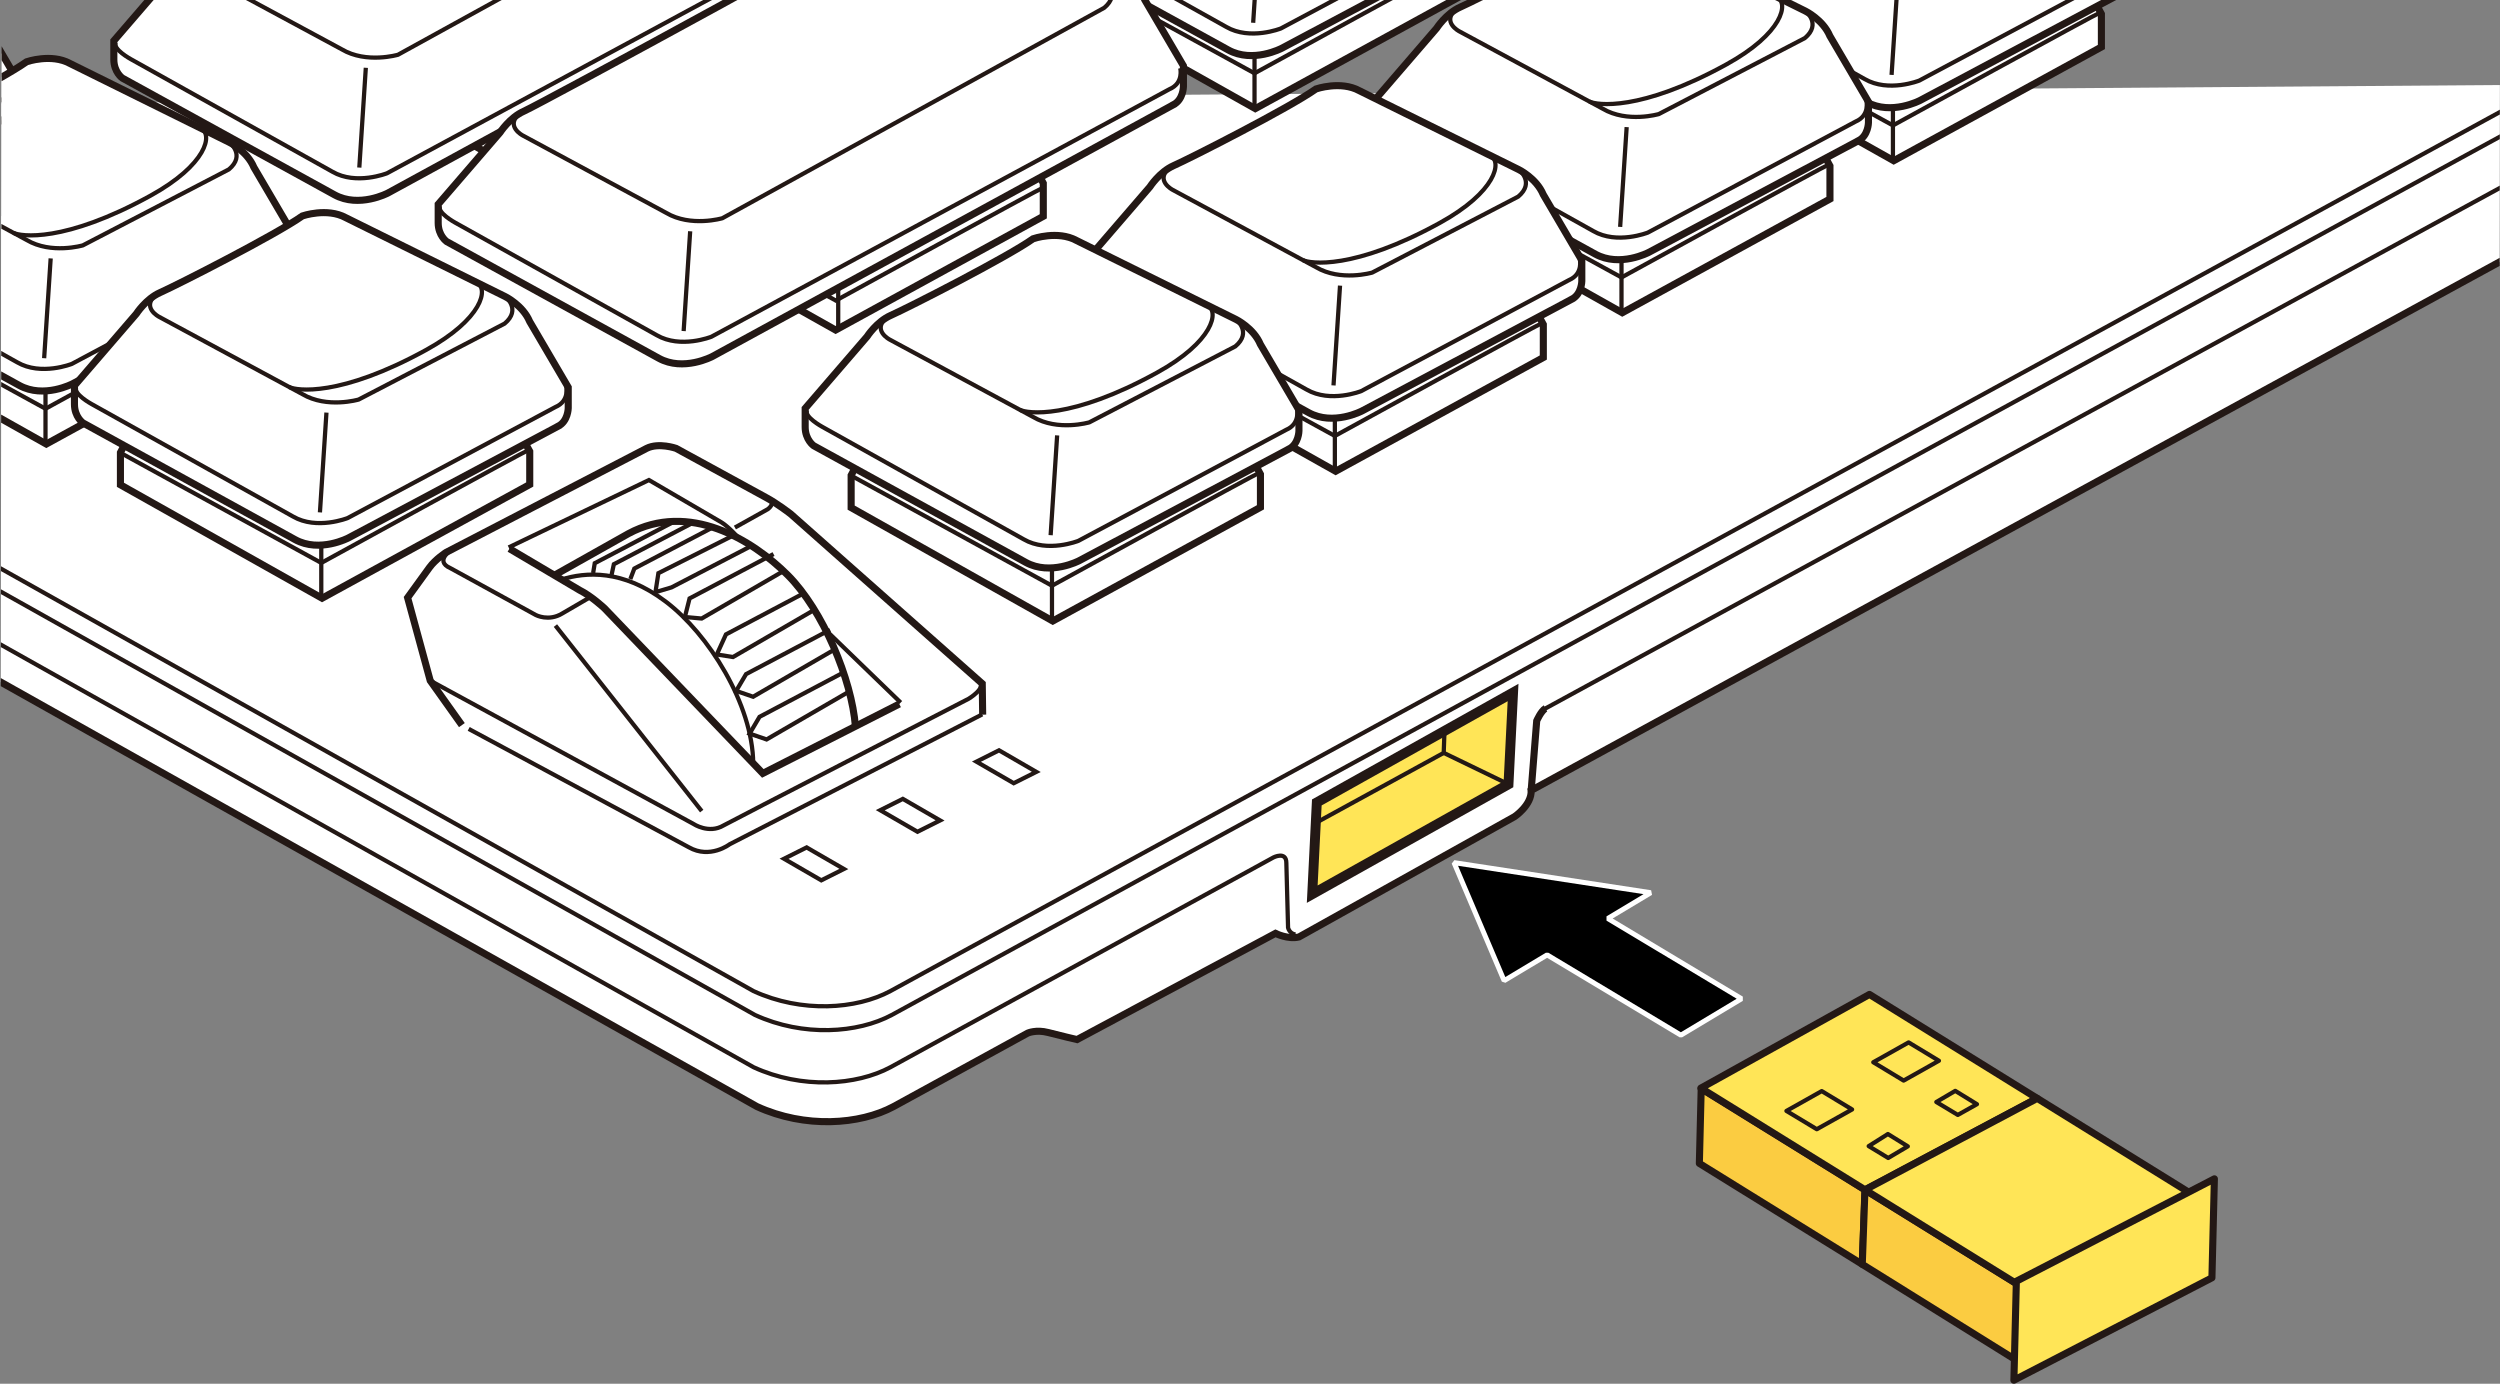 <?xml version="1.0" encoding="UTF-8"?>
<svg id="_レイヤー_1" data-name="レイヤー_1" xmlns="http://www.w3.org/2000/svg" version="1.1" xmlns:xlink="http://www.w3.org/1999/xlink" viewBox="0 0 250 138.375">
  <rect x="0" y="0" width="250" height="138.375" fill="#808080" stroke="none"/>
  <!-- Generator: Adobe Illustrator 29.0.0, SVG Export Plug-In . SVG Version: 2.1.0 Build 186)  -->
  <defs>
    <clipPath id="clippath">
      <polygon points="250 0 .168 0 0 126.226 249.832 126.226 250 0" fill="none"/>
    </clipPath>
  </defs>
  <g clip-path="url(#clippath)">
    <g>
      <path d="M-101.668,11.096L75.686,110.652c4.821,2.215,10.293,1.824,13.68,0l13.398-7.338s.84-.382,2.057-.062,2.882.705,2.882.705l19.842-10.62s1.254.628,2.351.36l21.556-12.031s1.729-1.153,1.665-2.626L282.817,8.259" fill="#fff" stroke="#231815" stroke-width=".709"/>
      <path d="M-102.001-.445L75.352,99.111c4.821,2.215,10.293,1.824,13.68,0L288.429-9.789" fill="none" stroke="#231815" stroke-width=".425"/>
      <path d="M-101.859,1.94L75.495,101.497c4.821,2.215,10.293,1.824,13.68,0L288.571-7.403" fill="none" stroke="#231815" stroke-width=".425"/>
      <path d="M-101.993,7.168L75.36,106.724c4.821,2.215,10.293,1.824,13.68,0l38.305-20.981s1.289-.656,1.289.547l.172,6.474s.121.597.745.688" fill="none" stroke="#231815" stroke-width=".425"/>
      <g>
        <polyline points="103.801 -41.792 99.562 -33.835 99.562 -30.604 119.724 -19.265 140.493 -30.638 140.493 -33.946 135.801 -42.561" fill="#fff" stroke="#231815" stroke-width=".709"/>
        <path d="M140.408-34.102c-.453.156-20.761,11.306-20.761,11.306l-19.864-10.89" fill="none" stroke="#231815" stroke-width=".425"/>
        <line x1="119.647" y1="-19.35" x2="119.647" y2="-29.487" fill="none" stroke="#231815" stroke-width=".425"/>
        <g>
          <path d="M143.344-36.471l-20.975,11.172s-2.884,1.527-5.345.17l-21.211-11.668s-.848-.594-.848-1.866v-1.866l6.185-7.175s.962-1.497,2.377-2.125c1.75-.776,11.604-5.799,14.234-7.665,0,0,2.46-.848,4.327.17l15.949,7.893s1.771.871,2.448,2.494l3.857,6.579v2.088s-.019,1.299-.998,1.799Z" fill="#fff" stroke="#231815" stroke-width=".709"/>
          <path d="M138.038-49.432s1.653,1.277-.057,2.704l-14.601,7.597s-3.154.923-5.615-.538l-14.35-7.742s-1.779-.927-.317-2.195" fill="none" stroke="#231815" stroke-width=".425"/>
          <path d="M144.14-40.488s.374,1.494-1.088,2.109l-20.769,11.099s-3.077,1.231-5.461-.154l-20.153-11.253s-1.866-1.015-1.521-1.686" fill="none" stroke="#231815" stroke-width=".425"/>
          <line x1="120.164" y1="-37.828" x2="119.512" y2="-27.848" fill="none" stroke="#231815" stroke-width=".425"/>
          <path d="M116.436-40.386c.705.36,5.072,1.041,13.703-3.712,5.619-3.094,6.316-6.155,5.01-6.763" fill="none" stroke="#231815" stroke-width=".425"/>
        </g>
      </g>
      <g>
        <polyline points="75.138 -25.94 70.899 -17.983 70.899 -14.752 91.06 -3.413 111.829 -14.786 111.829 -18.094 107.137 -26.709" fill="#fff" stroke="#231815" stroke-width=".709"/>
        <path d="M111.744-18.25c-.453.156-20.761,11.306-20.761,11.306l-19.864-10.89" fill="none" stroke="#231815" stroke-width=".425"/>
        <line x1="90.984" y1="-3.498" x2="90.984" y2="-13.636" fill="none" stroke="#231815" stroke-width=".425"/>
        <g>
          <path d="M114.681-20.619l-20.975,11.172s-2.884,1.527-5.345.17l-21.211-11.668s-.848-.594-.848-1.866v-1.866l6.185-7.175s.962-1.497,2.377-2.125c1.75-.776,11.604-5.799,14.234-7.665,0,0,2.46-.848,4.327.17l15.949,7.893s1.771.871,2.448,2.494l3.857,6.579v2.088s-.019,1.299-.998,1.799Z" fill="#fff" stroke="#231815" stroke-width=".709"/>
          <path d="M109.374-33.58s1.653,1.277-.057,2.704l-14.601,7.597s-3.154.923-5.615-.538l-14.35-7.742s-1.779-.927-.317-2.195" fill="none" stroke="#231815" stroke-width=".425"/>
          <path d="M115.477-24.636s.374,1.494-1.088,2.109l-20.769,11.099s-3.077,1.231-5.461-.154l-20.153-11.253s-1.866-1.015-1.521-1.686" fill="none" stroke="#231815" stroke-width=".425"/>
          <line x1="91.5" y1="-21.976" x2="90.849" y2="-11.996" fill="none" stroke="#231815" stroke-width=".425"/>
          <path d="M87.773-24.534c.705.36,5.072,1.041,13.703-3.712,5.619-3.094,6.316-6.155,5.01-6.763" fill="none" stroke="#231815" stroke-width=".425"/>
        </g>
      </g>
      <g>
        <polyline points="35.203 -5.872 30.964 2.086 30.964 5.316 51.126 16.655 71.895 5.282 71.895 1.974 67.202 -6.641" fill="#fff" stroke="#231815" stroke-width=".709"/>
        <path d="M71.907,2.401c-.453.156-20.761,11.306-20.761,11.306L31.283,2.816" fill="none" stroke="#231815" stroke-width=".425"/>
        <line x1="51.387" y1="16.57" x2="51.387" y2="6.433" fill="none" stroke="#231815" stroke-width=".425"/>
        <g>
          <path d="M84.909-5.878l-46.121,25.184s-2.884,1.527-5.345.17L12.232,7.808s-.848-.594-.848-1.866v-1.866l6.185-7.175s.962-1.497,2.377-2.125c1.75-.776,36.75-19.811,39.38-21.678,0,0,2.46-.848,4.327.17l15.949,7.893s1.771.871,2.448,2.494l3.857,6.579v2.088s-.019,1.299-.998,1.799Z" fill="#fff" stroke="#231815" stroke-width=".709"/>
          <path d="M78.044-18.272s1.653,1.277-.057,2.704L39.799,5.475s-3.154.923-5.615-.538l-14.35-7.742s-1.779-.927-.317-2.195" fill="none" stroke="#231815" stroke-width=".425"/>
          <path d="M85.589-9.534s.374,1.494-1.088,2.109l-45.799,24.751s-3.077,1.231-5.461-.154L13.088,5.919s-1.866-1.015-1.521-1.686" fill="none" stroke="#231815" stroke-width=".425"/>
          <line x1="36.582" y1="6.778" x2="35.931" y2="16.758" fill="none" stroke="#231815" stroke-width=".425"/>
        </g>
      </g>
      <line x1="154.49" y1="70.875" x2="288.188" y2="-2.04" fill="none" stroke="#231815" stroke-width=".425"/>
      <g>
        <polyline points="173.447 -6.454 169.208 1.503 169.208 4.734 189.37 16.072 210.139 4.7 210.139 1.392 205.447 -7.223" fill="#fff" stroke="#231815" stroke-width=".709"/>
        <path d="M210.054,1.236c-.453.156-20.761,11.306-20.761,11.306l-19.864-10.89" fill="none" stroke="#231815" stroke-width=".425"/>
        <line x1="189.293" y1="15.988" x2="189.293" y2="5.85" fill="none" stroke="#231815" stroke-width=".425"/>
        <g>
          <path d="M212.99-1.133l-20.975,11.172s-2.884,1.527-5.345.17l-21.211-11.668s-.848-.594-.848-1.866v-1.866l6.185-7.175s.962-1.497,2.377-2.125c1.75-.776,11.604-5.799,14.234-7.665,0,0,2.46-.848,4.327.17l15.949,7.893s1.771.871,2.448,2.494l3.857,6.579v2.088s-.019,1.299-.998,1.799Z" fill="#fff" stroke="#231815" stroke-width=".709"/>
          <path d="M207.684-14.094s1.653,1.277-.057,2.704l-14.601,7.597s-3.154.923-5.615-.538l-14.35-7.742s-1.779-.927-.317-2.195" fill="none" stroke="#231815" stroke-width=".425"/>
          <path d="M213.786-5.15s.374,1.494-1.088,2.109l-20.769,11.099s-3.077,1.231-5.461-.154l-20.153-11.253s-1.866-1.015-1.521-1.686" fill="none" stroke="#231815" stroke-width=".425"/>
          <line x1="189.81" y1="-2.49" x2="189.158" y2="7.49" fill="none" stroke="#231815" stroke-width=".425"/>
          <path d="M186.082-5.049c.705.36,5.072,1.041,13.703-3.712,5.619-3.094,6.316-6.155,5.01-6.763" fill="none" stroke="#231815" stroke-width=".425"/>
        </g>
      </g>
      <g>
        <polyline points="146.304 8.746 142.065 16.704 142.065 19.934 162.227 31.273 182.995 19.9 182.995 16.592 178.303 7.977" fill="#fff" stroke="#231815" stroke-width=".709"/>
        <path d="M182.91,16.436c-.453.156-20.761,11.306-20.761,11.306l-19.864-10.89" fill="none" stroke="#231815" stroke-width=".425"/>
        <line x1="162.15" y1="31.188" x2="162.15" y2="21.051" fill="none" stroke="#231815" stroke-width=".425"/>
        <g>
          <path d="M185.847,14.067l-20.975,11.172s-2.884,1.527-5.345.17l-21.211-11.668s-.848-.594-.848-1.866v-1.866l6.185-7.175s.962-1.497,2.377-2.125c1.75-.776,11.604-5.799,14.234-7.665,0,0,2.46-.848,4.327.17l15.949,7.893s1.771.871,2.448,2.494l3.857,6.579v2.088s-.019,1.299-.998,1.799Z" fill="#fff" stroke="#231815" stroke-width=".709"/>
          <path d="M180.54,1.106s1.653,1.277-.057,2.704l-14.601,7.597s-3.154.923-5.615-.538l-14.35-7.742s-1.779-.927-.317-2.195" fill="none" stroke="#231815" stroke-width=".425"/>
          <path d="M186.643,10.05s.374,1.494-1.088,2.109l-20.769,11.099s-3.077,1.231-5.461-.154l-20.153-11.253s-1.866-1.015-1.521-1.686" fill="none" stroke="#231815" stroke-width=".425"/>
          <line x1="162.666" y1="12.71" x2="162.015" y2="22.69" fill="none" stroke="#231815" stroke-width=".425"/>
          <path d="M158.939,10.152c.705.36,5.072,1.041,13.703-3.712,5.619-3.094,6.316-6.155,5.01-6.763" fill="none" stroke="#231815" stroke-width=".425"/>
        </g>
      </g>
      <g>
        <polyline points="117.64 24.598 113.401 32.555 113.401 35.786 133.563 47.125 154.332 35.752 154.332 32.444 149.639 23.829" fill="#fff" stroke="#231815" stroke-width=".709"/>
        <path d="M154.247,32.288c-.453.156-20.761,11.306-20.761,11.306l-19.864-10.89" fill="none" stroke="#231815" stroke-width=".425"/>
        <line x1="133.486" y1="47.04" x2="133.486" y2="36.903" fill="none" stroke="#231815" stroke-width=".425"/>
        <g>
          <path d="M157.183,29.919l-20.975,11.172s-2.884,1.527-5.345.17l-21.211-11.668s-.848-.594-.848-1.866v-1.866l6.185-7.175s.962-1.497,2.377-2.125c1.75-.776,11.604-5.799,14.234-7.665,0,0,2.46-.848,4.327.17l15.949,7.893s1.771.871,2.448,2.494l3.857,6.579v2.088s-.019,1.299-.998,1.799Z" fill="#fff" stroke="#231815" stroke-width=".709"/>
          <path d="M151.877,16.958s1.653,1.277-.057,2.704l-14.601,7.597s-3.154.923-5.615-.538l-14.35-7.742s-1.779-.927-.317-2.195" fill="none" stroke="#231815" stroke-width=".425"/>
          <path d="M157.979,25.902s.374,1.494-1.088,2.109l-20.769,11.099s-3.077,1.231-5.461-.154l-20.153-11.253s-1.866-1.015-1.521-1.686" fill="none" stroke="#231815" stroke-width=".425"/>
          <line x1="134.003" y1="28.562" x2="133.351" y2="38.542" fill="none" stroke="#231815" stroke-width=".425"/>
          <path d="M130.275,26.004c.705.36,5.072,1.041,13.703-3.712,5.619-3.094,6.316-6.155,5.01-6.763" fill="none" stroke="#231815" stroke-width=".425"/>
        </g>
      </g>
      <g>
        <polygon points="103.628 77.188 99.902 75.032 97.642 76.166 101.369 78.321 103.628 77.188" fill="#fff" stroke="#231815" stroke-width=".425"/>
        <polygon points="94.008 82.043 90.282 79.888 88.022 81.021 91.749 83.177 94.008 82.043" fill="#fff" stroke="#231815" stroke-width=".425"/>
        <polygon points="84.388 86.898 80.661 84.743 78.402 85.876 82.129 88.032 84.388 86.898" fill="#fff" stroke="#231815" stroke-width=".425"/>
        <path d="M98.267,71.466l-.042-3.102-19.155-16.968s-1.357-1.056-2.489-1.659l-8.974-4.902s-1.734-.603-2.941,0l-20.06,10.407s-1.056.679-1.659,1.508l-2.187,3.017,2.262,8.295,3.167,4.449" fill="#fff" stroke="#231815" stroke-width=".709"/>
        <path d="M98.225,71.437l-25.263,12.991s-1.961,1.508-4.072.302l-22.021-11.84" fill="#fff" stroke="#231815" stroke-width=".425"/>
        <path d="M43.023,68.063l26.319,14.328s1.54,1.036,3.017.151c.377-.226,24.509-12.669,24.509-12.669,0,0,1.826-1.093,1.071-1.762" fill="none" stroke="#231815" stroke-width=".425"/>
        <line x1="70.172" y1="81.109" x2="55.542" y2="62.558" fill="none" stroke="#231815" stroke-width=".425"/>
        <path d="M45.265,54.901s-1.94,1.171-.206,1.925l8.522,4.676s1.282.679,2.639-.151l2.715-1.584" fill="none" stroke="#231815" stroke-width=".425"/>
        <path d="M89.93,70.401l-13.65,6.938-15.837-16.515s-1.282-1.207-2.489-1.81l-7.013-4.148" fill="none" stroke="#231815" stroke-width=".709"/>
        <path d="M85.541,72.631c-.362-4.644-3.228-11.582-6.772-15.126s-9.879-7.39-15.912-4.148l-7.417,4.169" fill="none" stroke="#231815" stroke-width=".709"/>
        <line x1="90.069" y1="70.259" x2="82.46" y2="62.898" fill="none" stroke="#231815" stroke-width=".425"/>
        <path d="M73.49,52.754l3.28-1.831s.874-.6.092-1.03" fill="none" stroke="#231815" stroke-width=".425"/>
        <path d="M73.915,53.861s-1.028-1.182-1.783-1.634l-7.24-4.223-14.027,6.737" fill="none" stroke="#231815" stroke-width=".425"/>
        <path d="M56.151,57.947c2.407-.743,6.102-1.045,10.401,2.198,4.299,3.243,8.718,10.295,8.77,16.195" fill="none" stroke="#231815" stroke-width=".425"/>
        <polyline points="84.921 69.151 76.657 73.945 74.962 73.361 75.953 71.683 84.349 67.246" fill="none" stroke="#231815" stroke-width=".425"/>
        <polyline points="83.573 64.881 75.31 69.675 73.615 69.091 74.606 67.412 83.002 62.975" fill="none" stroke="#231815" stroke-width=".425"/>
        <polyline points="81.562 60.909 73.299 65.703 71.68 65.448 72.595 63.441 80.422 59.304" fill="none" stroke="#231815" stroke-width=".425"/>
        <polyline points="78.428 57.059 70.165 61.853 68.489 61.7 68.958 59.842 77.354 55.405" fill="none" stroke="#231815" stroke-width=".425"/>
        <polyline points="75.151 54.586 67.15 58.74 65.546 59.214 65.839 57.317 73.531 53.443" fill="none" stroke="#231815" stroke-width=".425"/>
        <polyline points="71.293 52.732 63.435 56.851 63.033 57.907" fill="none" stroke="#231815" stroke-width=".425"/>
        <polyline points="69.243 52.302 61.385 56.421 61.127 57.629" fill="none" stroke="#231815" stroke-width=".425"/>
        <polyline points="67.333 52.201 59.475 56.32 59.312 57.304" fill="none" stroke="#231815" stroke-width=".425"/>
      </g>
      <polygon points="150.848 78.424 131.223 89.417 131.682 80.243 151.307 69.25 150.848 78.424" fill="#ffe557" stroke="#231815" stroke-width=".992"/>
      <line x1="150.848" y1="78.424" x2="144.371" y2="75.288" fill="none" stroke="#231815" stroke-width=".425"/>
      <polygon points="144.371 75.288 131.61 82.273 131.682 80.243 144.443 73.258 144.371 75.288" fill="none" stroke="#231815" stroke-width=".425"/>
      <path d="M153.118,79.039l.553-6.958s.436-.997.881-1.241" fill="none" stroke="#231815" stroke-width=".709"/>
      <g>
        <polyline points="89.353 39.575 85.114 47.532 85.114 50.763 105.275 62.102 126.044 50.729 126.044 47.421 121.352 38.806" fill="#fff" stroke="#231815" stroke-width=".709"/>
        <path d="M125.959,47.265c-.453.156-20.761,11.306-20.761,11.306l-19.864-10.89" fill="none" stroke="#231815" stroke-width=".425"/>
        <line x1="105.198" y1="62.017" x2="105.198" y2="51.879" fill="none" stroke="#231815" stroke-width=".425"/>
        <g>
          <path d="M128.896,44.896l-20.975,11.172s-2.884,1.527-5.345.17l-21.211-11.668s-.848-.594-.848-1.866v-1.866l6.185-7.175s.962-1.497,2.377-2.125c1.75-.776,11.604-5.799,14.234-7.665,0,0,2.46-.848,4.327.17l15.949,7.893s1.771.871,2.448,2.494l3.857,6.579v2.088s-.019,1.299-.998,1.799Z" fill="#fff" stroke="#231815" stroke-width=".709"/>
          <path d="M123.589,31.935s1.653,1.277-.057,2.704l-14.601,7.597s-3.154.923-5.615-.538l-14.35-7.742s-1.779-.927-.317-2.195" fill="none" stroke="#231815" stroke-width=".425"/>
          <path d="M129.692,40.879s.374,1.494-1.088,2.109l-20.769,11.099s-3.077,1.231-5.461-.154l-20.153-11.253s-1.866-1.015-1.521-1.686" fill="none" stroke="#231815" stroke-width=".425"/>
          <line x1="105.715" y1="43.539" x2="105.064" y2="53.519" fill="none" stroke="#231815" stroke-width=".425"/>
          <path d="M101.987,40.981c.705.36,5.072,1.041,13.703-3.712,5.619-3.094,6.316-6.155,5.01-6.763" fill="none" stroke="#231815" stroke-width=".425"/>
        </g>
      </g>
      <g>
        <polyline points="136.749 -26.866 132.51 -18.909 132.51 -15.678 152.672 -4.339 173.441 -15.712 173.441 -19.02 168.749 -27.635" fill="#fff" stroke="#231815" stroke-width=".709"/>
        <path d="M173.356-19.176c-.453.156-20.761,11.306-20.761,11.306l-19.864-10.89" fill="none" stroke="#231815" stroke-width=".425"/>
        <line x1="152.595" y1="-4.424" x2="152.595" y2="-14.562" fill="none" stroke="#231815" stroke-width=".425"/>
        <g>
          <path d="M176.292-21.545l-20.975,11.172s-2.884,1.527-5.345.17l-21.211-11.668s-.848-.594-.848-1.866v-1.866l6.185-7.175s.962-1.497,2.377-2.125c1.75-.776,11.604-5.799,14.234-7.665,0,0,2.46-.848,4.327.17l15.949,7.893s1.771.871,2.448,2.494l3.857,6.579v2.088s-.019,1.299-.998,1.799Z" fill="#fff" stroke="#231815" stroke-width=".709"/>
          <path d="M170.986-34.506s1.653,1.277-.057,2.704l-14.601,7.597s-3.154.923-5.615-.538l-14.35-7.742s-1.779-.927-.317-2.195" fill="none" stroke="#231815" stroke-width=".425"/>
          <path d="M177.088-25.562s.374,1.494-1.088,2.109l-20.769,11.099s-3.077,1.231-5.461-.154l-20.153-11.253s-1.866-1.015-1.521-1.686" fill="none" stroke="#231815" stroke-width=".425"/>
          <line x1="153.112" y1="-22.902" x2="152.46" y2="-12.922" fill="none" stroke="#231815" stroke-width=".425"/>
          <path d="M149.384-25.46c.705.36,5.072,1.041,13.703-3.712,5.619-3.094,6.316-6.155,5.01-6.763" fill="none" stroke="#231815" stroke-width=".425"/>
        </g>
      </g>
      <g>
        <polyline points="109.606 -11.666 105.367 -3.708 105.367 -.478 125.528 10.861 146.297 -.512 146.297 -3.82 141.605 -12.435" fill="#fff" stroke="#231815" stroke-width=".709"/>
        <path d="M146.212-3.976c-.453.156-20.761,11.306-20.761,11.306l-19.864-10.89" fill="none" stroke="#231815" stroke-width=".425"/>
        <line x1="125.452" y1="10.776" x2="125.452" y2=".639" fill="none" stroke="#231815" stroke-width=".425"/>
        <g>
          <path d="M149.149-6.345l-20.975,11.172s-2.884,1.527-5.345.17l-21.211-11.668s-.848-.594-.848-1.866v-1.866l6.185-7.175s.962-1.497,2.377-2.125c1.75-.776,11.604-5.799,14.234-7.665,0,0,2.46-.848,4.327.17l15.949,7.893s1.771.871,2.448,2.494l3.857,6.579v2.088s-.019,1.299-.998,1.799Z" fill="#fff" stroke="#231815" stroke-width=".709"/>
          <path d="M143.842-19.306s1.653,1.277-.057,2.704l-14.601,7.597s-3.154.923-5.615-.538l-14.35-7.742s-1.779-.927-.317-2.195" fill="none" stroke="#231815" stroke-width=".425"/>
          <path d="M149.945-10.362s.374,1.494-1.088,2.109l-20.769,11.099s-3.077,1.231-5.461-.154l-20.153-11.253s-1.866-1.015-1.521-1.686" fill="none" stroke="#231815" stroke-width=".425"/>
          <line x1="125.968" y1="-7.702" x2="125.317" y2="2.278" fill="none" stroke="#231815" stroke-width=".425"/>
          <path d="M122.241-10.26c.705.36,5.072,1.041,13.703-3.712,5.619-3.094,6.316-6.155,5.01-6.763" fill="none" stroke="#231815" stroke-width=".425"/>
        </g>
      </g>
      <g>
        <polyline points="67.638 10.477 63.399 18.434 63.399 21.665 83.561 33.004 104.329 21.631 104.329 18.323 99.637 9.708" fill="#fff" stroke="#231815" stroke-width=".709"/>
        <path d="M104.342,18.75c-.453.156-20.761,11.306-20.761,11.306l-19.864-10.89" fill="none" stroke="#231815" stroke-width=".425"/>
        <line x1="83.821" y1="32.919" x2="83.821" y2="22.782" fill="none" stroke="#231815" stroke-width=".425"/>
        <g>
          <path d="M117.344,10.471l-46.121,25.184s-2.884,1.527-5.345.17l-21.211-11.668s-.848-.594-.848-1.866v-1.866l6.185-7.175s.962-1.497,2.377-2.125c1.75-.776,36.75-19.811,39.38-21.678,0,0,2.46-.848,4.327.17l15.949,7.893s1.771.871,2.448,2.494l3.857,6.579v2.088s-.019,1.299-.998,1.799Z" fill="#fff" stroke="#231815" stroke-width=".709"/>
          <path d="M110.479-1.923s1.653,1.277-.057,2.704l-38.189,21.043s-3.154.923-5.615-.538l-14.35-7.742s-1.779-.927-.317-2.195" fill="none" stroke="#231815" stroke-width=".425"/>
          <path d="M118.024,6.815s.374,1.494-1.088,2.109l-45.799,24.751s-3.077,1.231-5.461-.154l-20.153-11.253s-1.866-1.015-1.521-1.686" fill="none" stroke="#231815" stroke-width=".425"/>
          <line x1="69.017" y1="23.127" x2="68.365" y2="33.107" fill="none" stroke="#231815" stroke-width=".425"/>
        </g>
      </g>
      <g>
        <polyline points="-38.873 6.46 -43.112 14.417 -43.112 17.648 -22.951 28.986 -2.182 17.614 -2.182 14.306 -6.874 5.691" fill="#fff" stroke="#231815" stroke-width=".709"/>
        <path d="M-2.267,14.15c-.453.156-20.761,11.306-20.761,11.306l-19.864-10.89" fill="none" stroke="#231815" stroke-width=".425"/>
        <line x1="-23.028" y1="28.902" x2="-23.028" y2="18.764" fill="none" stroke="#231815" stroke-width=".425"/>
        <g>
          <path d="M.669,11.781l-20.975,11.172s-2.884,1.527-5.345.17l-21.211-11.668s-.848-.594-.848-1.866v-1.866l6.185-7.175s.962-1.497,2.377-2.125c1.75-.776,11.604-5.799,14.234-7.665,0,0,2.46-.848,4.327.17L-4.637-1.18S-2.866-.309-2.189,1.314L1.667,7.893v2.088s-.019,1.299-.998,1.799Z" fill="#fff" stroke="#231815" stroke-width=".709"/>
          <path d="M-4.637-1.18s1.653,1.277-.057,2.704l-14.601,7.597s-3.154.923-5.615-.538L-39.26.84s-1.779-.927-.317-2.195" fill="none" stroke="#231815" stroke-width=".425"/>
          <path d="M1.466,7.764s.374,1.494-1.088,2.109l-20.769,11.099s-3.077,1.231-5.461-.154l-20.153-11.253s-1.866-1.015-1.521-1.686" fill="none" stroke="#231815" stroke-width=".425"/>
          <line x1="-22.511" y1="10.424" x2="-23.163" y2="20.404" fill="none" stroke="#231815" stroke-width=".425"/>
          <path d="M-26.239,7.865c.705.36,5.072,1.041,13.703-3.712C-6.917,1.059-6.22-2.001-7.526-2.61" fill="none" stroke="#231815" stroke-width=".425"/>
        </g>
      </g>
      <g>
        <polyline points="-11.296 21.878 -15.535 29.835 -15.535 33.065 4.627 44.404 25.396 33.031 25.396 29.723 20.704 21.108" fill="#fff" stroke="#231815" stroke-width=".709"/>
        <path d="M25.311,29.567c-.453.156-20.761,11.306-20.761,11.306l-19.864-10.89" fill="none" stroke="#231815" stroke-width=".425"/>
        <line x1="4.55" y1="44.319" x2="4.55" y2="34.182" fill="none" stroke="#231815" stroke-width=".425"/>
        <g>
          <path d="M28.247,27.198l-20.975,11.172s-2.884,1.527-5.345.17l-21.211-11.668s-.848-.594-.848-1.866v-1.866l6.185-7.175s.962-1.497,2.377-2.125C-9.82,13.064.035,8.041,2.665,6.175c0,0,2.46-.848,4.327.17l15.949,7.893s1.771.871,2.448,2.494l3.857,6.579v2.088s-.019,1.299-.998,1.799Z" fill="#fff" stroke="#231815" stroke-width=".709"/>
          <path d="M22.941,14.237s1.653,1.277-.057,2.704l-14.601,7.597s-3.154.923-5.615-.538l-14.35-7.742s-1.779-.927-.317-2.195" fill="none" stroke="#231815" stroke-width=".425"/>
          <path d="M29.044,23.181s.374,1.494-1.088,2.109l-20.769,11.099s-3.077,1.231-5.461-.154l-20.153-11.253s-1.866-1.015-1.521-1.686" fill="none" stroke="#231815" stroke-width=".425"/>
          <line x1="5.067" y1="25.841" x2="4.415" y2="35.821" fill="none" stroke="#231815" stroke-width=".425"/>
          <path d="M1.339,23.283c.705.36,5.072,1.041,13.703-3.712,5.619-3.094,6.316-6.155,5.01-6.763" fill="none" stroke="#231815" stroke-width=".425"/>
        </g>
      </g>
      <g>
        <polyline points="16.282 37.295 12.043 45.252 12.043 48.483 32.205 59.822 52.974 48.449 52.974 45.141 48.281 36.526" fill="#fff" stroke="#231815" stroke-width=".709"/>
        <path d="M52.889,44.985c-.453.156-20.761,11.306-20.761,11.306l-19.864-10.89" fill="none" stroke="#231815" stroke-width=".425"/>
        <line x1="32.128" y1="59.737" x2="32.128" y2="49.599" fill="none" stroke="#231815" stroke-width=".425"/>
        <g>
          <path d="M55.825,42.616l-20.975,11.172s-2.884,1.527-5.345.17l-21.211-11.668s-.848-.594-.848-1.866v-1.866l6.185-7.175s.962-1.497,2.377-2.125c1.75-.776,11.604-5.799,14.234-7.665,0,0,2.46-.848,4.327.17l15.949,7.893s1.771.871,2.448,2.494l3.857,6.579v2.088s-.019,1.299-.998,1.799Z" fill="#fff" stroke="#231815" stroke-width=".709"/>
          <path d="M50.519,29.655s1.653,1.277-.057,2.704l-14.601,7.597s-3.154.923-5.615-.538l-14.35-7.742s-1.779-.927-.317-2.195" fill="none" stroke="#231815" stroke-width=".425"/>
          <path d="M56.621,38.599s.374,1.494-1.088,2.109l-20.769,11.099s-3.077,1.231-5.461-.154l-20.153-11.253s-1.866-1.015-1.521-1.686" fill="none" stroke="#231815" stroke-width=".425"/>
          <line x1="32.645" y1="41.259" x2="31.993" y2="51.239" fill="none" stroke="#231815" stroke-width=".425"/>
          <path d="M28.917,38.701c.705.36,5.072,1.041,13.703-3.712,5.619-3.094,6.316-6.155,5.01-6.763" fill="none" stroke="#231815" stroke-width=".425"/>
        </g>
      </g>
      <polygon points="160.778 91.849 165.075 89.272 145.4 86.263 150.413 98.066 154.71 95.49 168.085 103.516 174.154 99.874 160.778 91.849" stroke="#fff" stroke-miterlimit="1" stroke-width=".5"/>
    </g>
  </g>
  <g>
    <polygon points="186.224 126.429 169.935 116.34 170.12 108.865 186.508 118.99 186.224 126.429" fill="#fbcc41" stroke="#231815" stroke-linejoin="round" stroke-width=".709"/>
    <polygon points="170.087 108.811 186.499 118.98 203.717 109.834 186.944 99.442 170.087 108.811" fill="#ffe557" stroke="#231815" stroke-linejoin="round" stroke-width=".709"/>
    <polygon points="202.616 136.636 186.227 126.433 186.494 118.984 202.908 129.144 202.616 136.636" fill="#fbcc41" stroke="#231815" stroke-linejoin="round" stroke-width=".709"/>
    <polygon points="186.506 118.982 202.918 129.151 220.495 120.227 203.721 109.835 186.506 118.982" fill="#ffe557" stroke="#231815" stroke-linejoin="round" stroke-width=".709"/>
    <polygon points="190.362 108.057 187.329 106.225 190.86 104.241 193.892 106.074 190.362 108.057" fill="none" stroke="#231815" stroke-linejoin="round" stroke-width=".425"/>
    <polygon points="181.678 112.921 178.644 111.093 182.174 109.109 185.208 110.946 181.678 112.921" fill="none" stroke="#231815" stroke-linejoin="round" stroke-width=".425"/>
    <polygon points="188.821 115.797 190.78 114.636 188.789 113.403 186.87 114.612 188.821 115.797" fill="none" stroke="#231815" stroke-linejoin="round" stroke-width=".425"/>
    <polygon points="195.526 109.087 193.633 110.2 195.781 111.492 197.694 110.419 195.526 109.087" fill="none" stroke="#231815" stroke-linejoin="round" stroke-width=".425"/>
    <polygon points="221.192 127.781 201.39 138.021 201.636 128.124 221.438 117.884 221.192 127.781" fill="#ffe557" stroke="#231815" stroke-linejoin="round" stroke-width=".709"/>
  </g>
</svg>